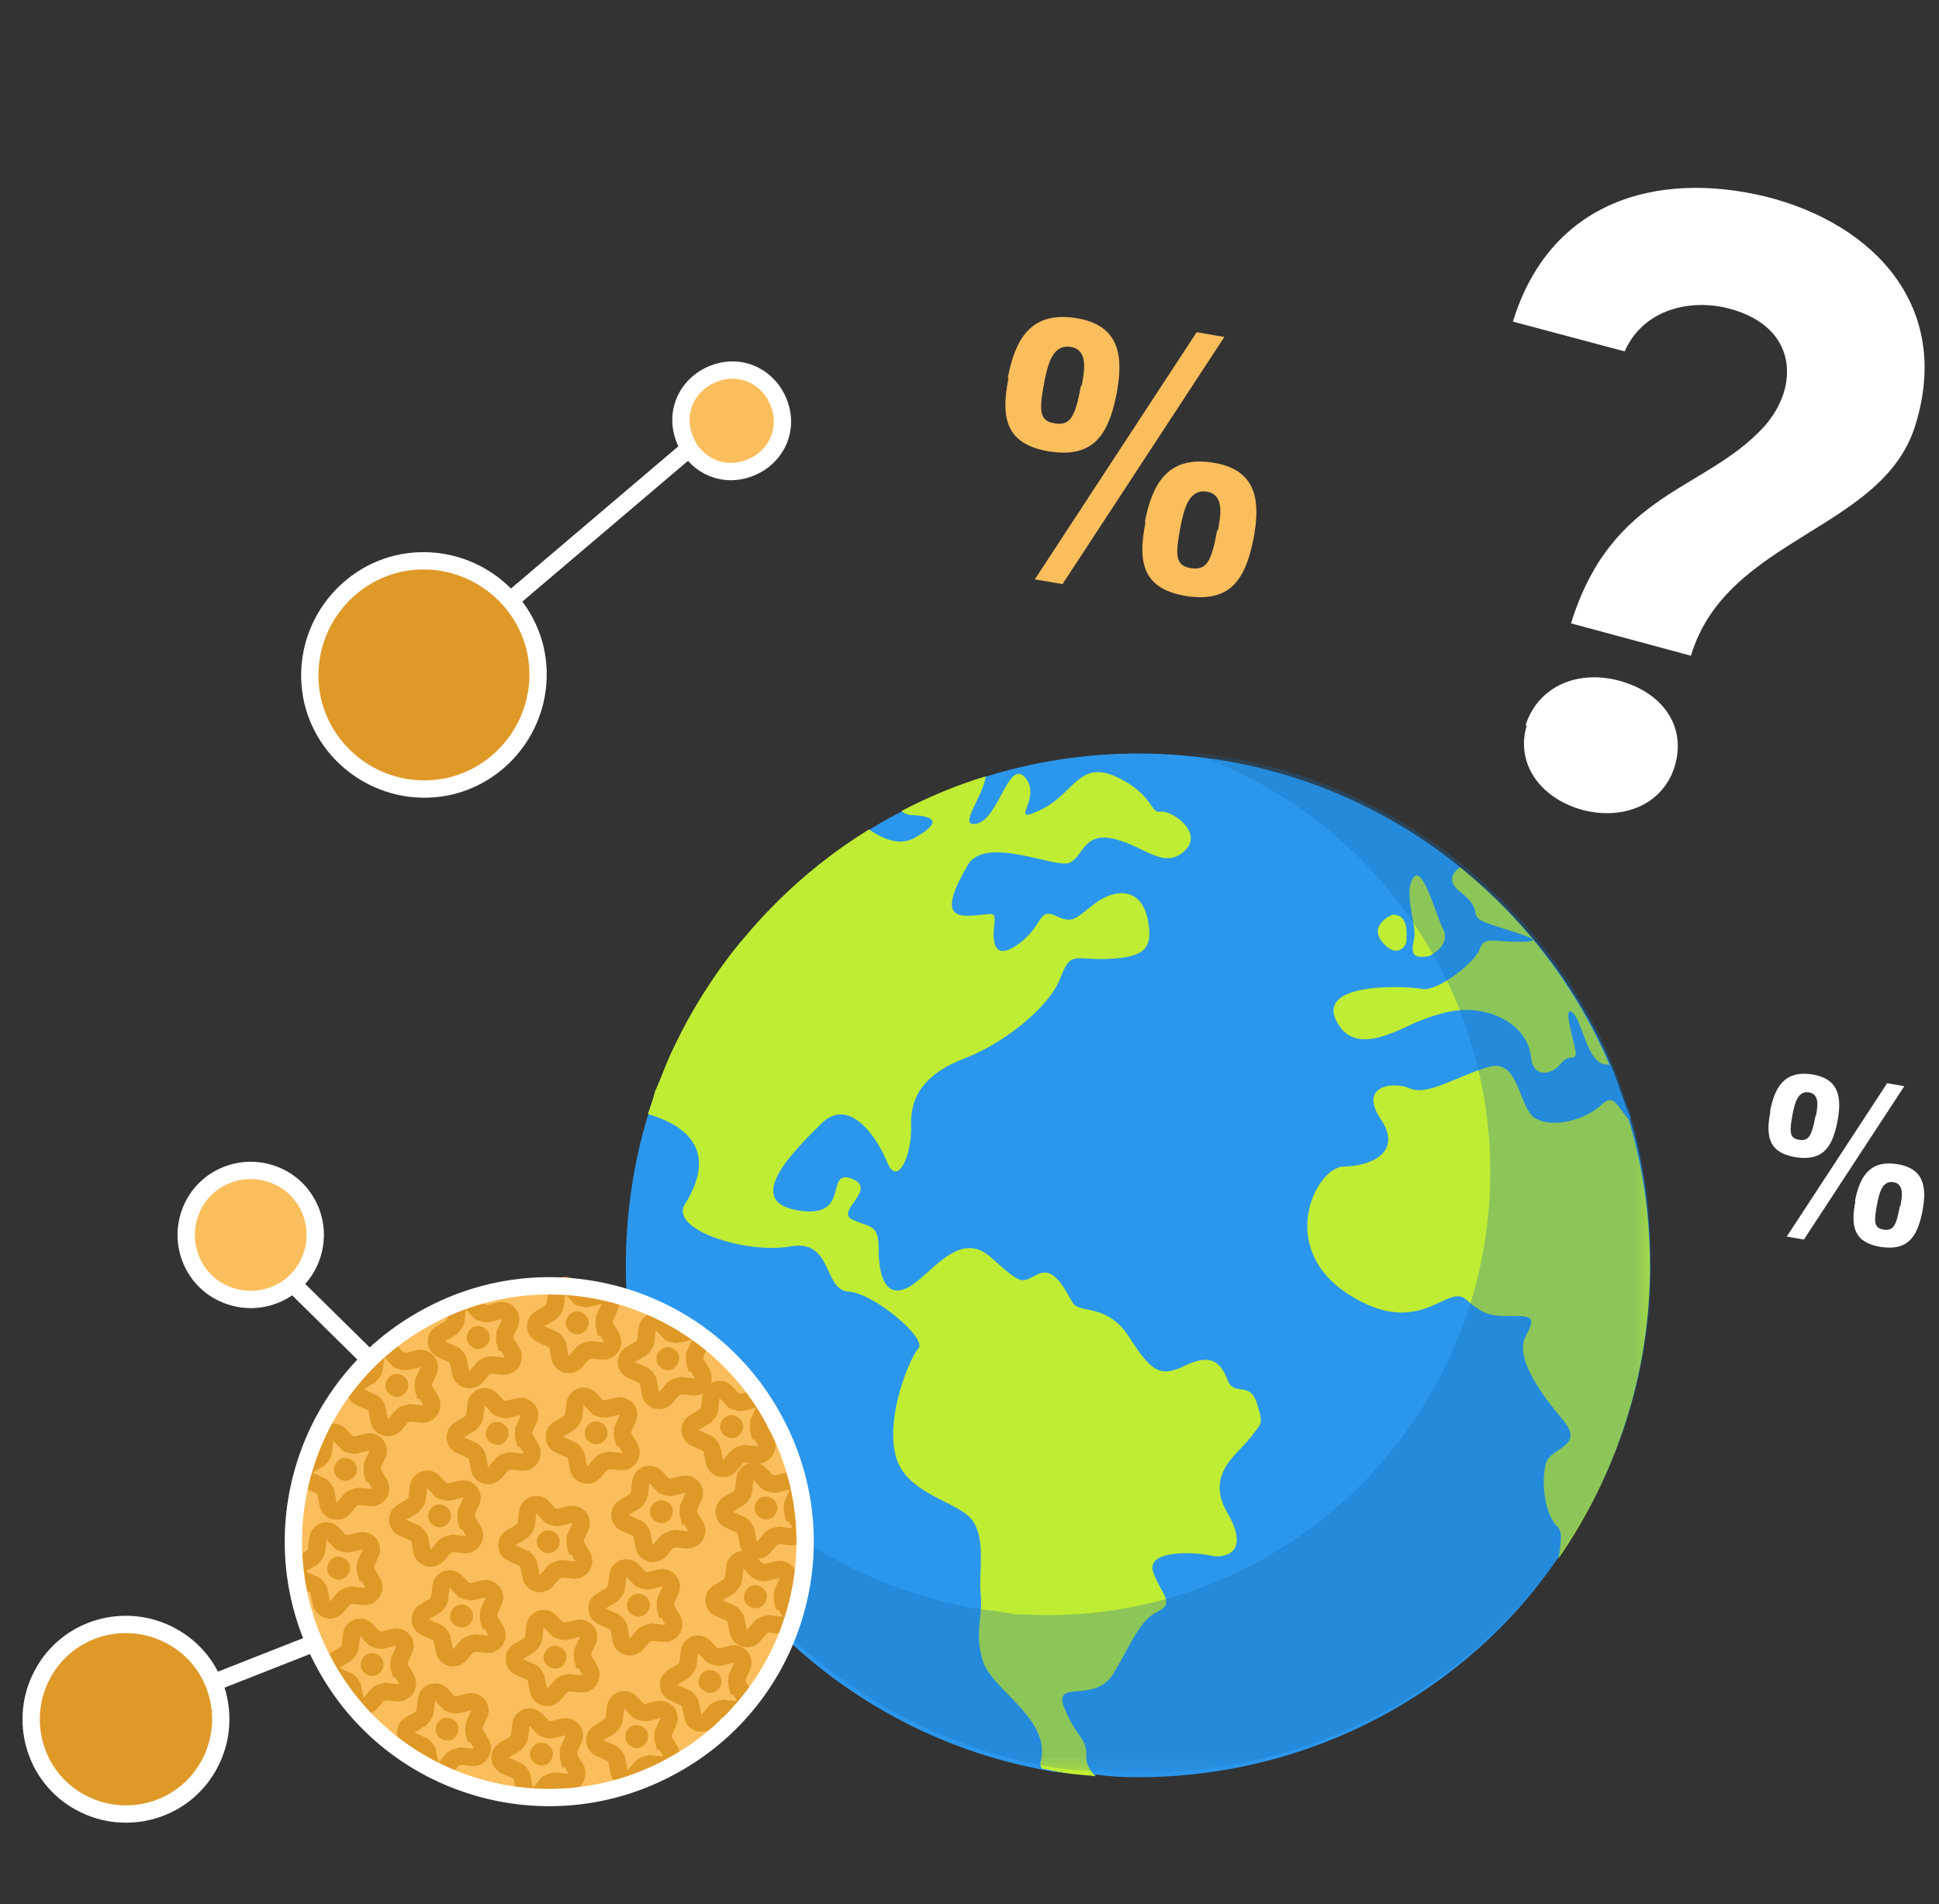 <?xml version="1.0" encoding="UTF-8"?> <svg xmlns="http://www.w3.org/2000/svg" width="112" height="110" viewBox="0 0 112 110" fill="none"><rect x="0" y="0" width="112" height="110" fill="#333333" stroke="none"/><path d="M102.236 64.209C102.495 62.871 103.026 61.812 104.661 62.062C106.296 62.313 106.386 63.485 106.127 64.823C105.82 66.342 105.243 67.071 103.734 66.849C102.218 66.6 101.957 65.722 102.264 64.203M104.888 64.482C104.965 64.038 105.159 63.198 104.481 63.098C103.804 62.998 103.666 63.825 103.56 64.275C103.359 65.344 103.332 65.748 103.919 65.84C104.506 65.933 104.658 65.557 104.86 64.488M104.197 71.6L103.206 71.43L109.005 62.572L109.997 62.743L104.197 71.6ZM107.144 69.391C107.403 68.053 107.935 66.994 109.57 67.244C111.205 67.494 111.295 68.666 111.036 70.004C110.729 71.523 110.152 72.252 108.642 72.03C107.126 71.781 106.866 70.903 107.173 69.384M109.768 69.67C109.845 69.226 110.04 68.386 109.362 68.286C108.684 68.185 108.546 69.012 108.441 69.463C108.239 70.531 108.213 70.935 108.8 71.028C109.387 71.121 109.539 70.745 109.74 69.676" fill="white"></path><path d="M12.543 97.117L17.785 95.055" stroke="white" stroke-linecap="round" stroke-linejoin="round"></path><path d="M9.91 94.511L9.912 94.512C12.591 95.963 13.516 99.32 12.076 101.947L12.075 101.949C10.623 104.627 7.267 105.552 4.64 104.112L4.638 104.111C1.96 102.66 1.035 99.304 2.475 96.677L2.476 96.674C3.927 93.996 7.283 93.071 9.91 94.511Z" fill="#DF9927" stroke="white"></path><path d="M17.013 74.26L21.131 78.316" stroke="white" stroke-linecap="round" stroke-linejoin="round"></path><path d="M17.93 72.75L17.929 72.753C17.154 74.674 14.955 75.558 13.067 74.784L13.065 74.784C11.144 74.008 10.26 71.81 11.033 69.921L11.034 69.919C11.81 67.998 14.008 67.114 15.896 67.887L15.899 67.888C17.82 68.664 18.704 70.862 17.93 72.75Z" fill="#FBBE5C" stroke="white"></path><path d="M90.744 36.008C93.108 28.383 98.475 28.387 101.89 24.651C103.927 22.384 103.887 18.928 99.949 17.842C97.64 17.218 94.925 17.855 93.844 20.297L87.39 18.577C89.515 11.645 95.658 9.831 101.983 11.353C108.306 12.938 112.752 17.758 110.633 24.563C108.755 30.676 99.725 31.006 97.672 37.878L90.744 36.008ZM88.12 41.892C88.849 39.625 91.166 38.65 93.61 39.344C96.053 40.038 97.406 41.958 96.745 44.229C96.088 46.435 93.838 47.414 91.392 46.784C88.948 46.09 87.531 44.102 88.188 41.896" fill="white"></path><path d="M95.32 73.103C95.32 79.362 93.349 85.177 90.026 89.968C90.026 89.987 89.968 90.006 89.968 90.026C84.733 97.695 75.77 102.66 65.705 102.66C64.874 102.66 64.102 102.621 63.29 102.505V102.563C62.885 102.524 62.498 102.524 62.112 102.467C61.977 102.467 61.841 102.447 61.687 102.428C61.571 102.428 61.436 102.409 61.32 102.389C61.204 102.389 61.107 102.37 61.011 102.351C60.991 102.351 60.972 102.351 60.933 102.351C60.682 102.312 60.412 102.273 60.161 102.215C46.484 99.608 36.148 87.572 36.148 73.142C36.148 70.09 36.593 67.153 37.443 64.371C37.578 63.946 37.752 63.502 37.848 63.077C38.177 62.362 38.409 61.667 38.718 60.991C38.834 60.72 38.969 60.45 39.104 60.179C39.819 58.711 40.669 57.301 41.615 55.968C41.693 55.852 41.789 55.736 41.886 55.601C42.234 55.118 42.601 54.654 42.987 54.21C43.547 53.534 44.146 52.877 44.784 52.24C46.406 50.598 48.242 49.149 50.212 47.932C50.83 47.545 51.448 47.198 52.086 46.869C53.631 46.058 55.254 45.382 56.954 44.86C59.736 43.991 62.691 43.527 65.744 43.527C72.795 43.527 79.266 45.981 84.347 50.095C88.094 53.128 91.127 57.031 93.04 61.512C93.465 62.517 93.755 63.541 94.199 64.603H94.141C94.952 67.288 95.32 70.147 95.32 73.103Z" fill="#2B97EC"></path><path d="M72.177 83.09C71.539 83.979 69.569 85.138 70.902 87.398C72.216 89.659 70.805 90.064 69.897 89.852C68.989 89.639 66.15 89.523 66.613 90.818C67.077 92.112 67.908 92.595 66.864 93.097C65.821 93.599 65.377 94.894 64.314 96.671C63.252 98.468 60.741 96.922 61.494 98.699C62.228 100.496 62.808 100.322 62.75 101.578C62.75 101.925 62.962 102.273 63.271 102.602C62.866 102.563 62.479 102.524 62.074 102.486C61.938 102.486 61.803 102.447 61.649 102.428C61.533 102.428 61.398 102.389 61.282 102.37C61.166 102.37 61.069 102.331 60.972 102.312C60.953 102.312 60.972 102.312 60.934 102.312C60.683 102.273 60.547 102.215 60.219 102.177C59.987 101.964 60.142 101.732 60.161 101.481C60.489 99.182 57.302 97.579 56.781 95.975C56.259 94.372 56.781 93.406 56.645 92.073C56.529 90.74 56.954 88.963 56.182 87.843C55.409 86.722 52.318 86.355 51.739 84.095C51.14 81.835 52.531 78.454 53.052 77.894C53.574 77.314 50.483 74.706 49.015 74.61C47.527 74.513 48.126 71.538 45.634 72.002C43.123 72.446 38.621 71.036 39.568 69.549C40.341 68.312 41.616 65.588 37.424 64.352C37.559 63.927 37.733 63.483 37.83 63.058C38.158 62.343 38.39 61.647 38.699 60.971C38.815 60.701 38.95 60.43 39.085 60.16C39.8 58.692 40.65 57.282 41.596 55.949C41.674 55.833 41.77 55.717 41.867 55.582C42.215 55.099 42.582 54.635 42.968 54.191C43.528 53.514 44.127 52.858 44.765 52.22C46.387 50.578 48.223 49.129 50.193 47.912C51.024 48.492 51.97 48.859 52.801 48.415C54.81 47.294 53.496 47.12 52.666 47.082C52.453 47.082 52.241 46.985 52.067 46.85C53.612 46.038 55.235 45.362 56.935 44.841C56.819 45.98 55.274 47.796 56.394 47.584C57.708 47.333 58.249 43.759 59.234 44.937C60.219 46.135 58.152 47.7 60.084 46.792C62.016 45.903 62.286 43.894 64.45 44.86C66.613 45.845 66.42 47.004 67.038 46.889C67.637 46.773 69.588 48.086 68.41 49.168C67.212 50.25 66.13 48.878 64.334 48.453C62.537 48.047 62.595 49.496 61.764 49.844C60.934 50.172 56.896 48.221 55.892 49.979C54.887 51.737 54.462 52.954 55.95 52.896C57.437 52.858 57.534 52.471 57.418 53.572C57.302 54.674 57.572 55.485 58.925 54.461C60.258 53.437 59.968 52.413 61.011 52.916C62.054 53.418 62.19 52.954 63.31 52.143C64.43 51.332 65.898 51.254 66.285 53.07C66.671 54.886 66.014 55.292 64.044 55.388C62.074 55.485 61.861 54.867 61.243 56.509C60.625 58.151 58.017 60.257 55.737 61.126C53.458 61.995 52.569 63.289 52.627 65.009C52.685 66.747 51.835 68.583 51.255 67.153C50.676 65.724 49.073 63.289 47.431 64.912C45.788 66.535 42.929 69.394 46.078 69.915C49.227 70.456 47.585 67.501 49.188 68.08C50.773 68.679 48.184 69.974 49.246 70.456C50.309 70.939 50.753 70.707 50.753 72.156C50.753 73.605 51.101 75.015 52.395 74.397C53.69 73.779 55.351 70.939 57.225 72.62C59.099 74.301 58.963 74.088 59.949 73.605C60.934 73.122 61.552 74.591 61.958 75.247C62.363 75.923 63.947 75.247 65.222 77.237C66.497 79.227 67 79.594 68.468 78.879C69.936 78.164 70.516 78.686 70.902 79.71C71.288 80.714 72.177 79.729 72.602 81.062C73.027 82.395 72.834 82.182 72.196 83.09" fill="#BFED33"></path><path d="M77.162 58.923C76.138 56.702 81.257 56.953 82.146 57.127C83.054 57.281 85.198 55.6 85.469 54.828C85.739 54.055 86.203 54.422 87.826 54.403C89.448 54.403 88.019 54.016 86.222 53.437C84.445 52.857 85.971 52.799 84.329 51.505C83.614 50.945 83.846 50.462 84.329 50.095C88.077 53.128 91.052 57.03 92.964 61.512C92.906 61.512 92.868 61.492 92.81 61.492C91.67 61.492 91.419 58.981 90.839 58.498C90.26 58.015 90.839 59.87 90.994 60.642C91.129 61.415 90.685 60.758 90.124 61.473C89.564 62.169 88.54 62.188 88.444 61.125C88.347 60.063 87.613 59.039 86.106 58.556C84.6 58.073 83.286 58.479 82.069 58.942C80.852 59.406 78.225 61.145 77.181 58.942" fill="#BFED33"></path><path d="M90.026 90.025C90.122 89.272 90.296 88.48 89.968 88.19C89.195 87.475 89.021 85.524 89.292 84.539C89.562 83.553 91.648 83.611 90.219 81.95C88.809 80.289 87.534 78.338 88.113 77.217C88.712 76.097 88.519 76.019 87.418 76.019C86.297 76.019 85.814 76.077 84.694 75.073C83.574 74.068 82.047 77.449 77.855 74.745C73.663 72.001 76.059 67.384 77.624 67.384C79.208 67.365 81.043 66.554 79.749 64.641C78.454 62.709 80.483 62.439 81.468 62.883C82.453 63.308 84.211 62.149 85.988 61.628C87.785 61.106 87.688 64.023 88.693 64.603C89.697 65.182 91.552 64.719 92.537 63.791C93.233 63.134 93.387 63.907 94.063 64.641C94.875 67.326 95.3 70.185 95.3 73.141C95.3 79.439 93.329 85.254 89.987 90.064" fill="#BFED33"></path><path d="M82.531 55.234C82.531 55.234 83.845 54.635 83.362 53.688C82.898 52.742 82.145 49.825 81.604 50.752C81.063 51.679 81.855 53.456 81.681 54.229C81.507 55.002 81.507 55.408 82.512 55.234" fill="#BFED33"></path><path d="M81.237 54.346C81.237 54.036 81.411 52.8 80.425 52.839C80.425 52.839 79.015 53.418 79.846 54.423C80.677 55.427 81.256 54.635 81.237 54.346Z" fill="#BFED33"></path><g style="mix-blend-mode:multiply" opacity="0.3"><mask id="mask0_5312_13858" style="mask-type:luminance" maskUnits="userSpaceOnUse" x="36" y="43" width="60" height="60"><path d="M95.415 43.401H36.398V102.399H95.415V43.401Z" fill="white"></path></mask><g mask="url(#mask0_5312_13858)"><path d="M95.411 72.879C95.411 79.138 93.479 84.953 90.157 89.744C90.157 89.763 90.137 89.782 90.137 89.802C84.786 97.471 75.9 102.416 65.835 102.416C65.005 102.416 64.193 102.358 63.382 102.242V102.32C62.976 102.281 62.59 102.281 62.204 102.242C62.068 102.242 61.933 102.242 61.779 102.204C61.663 102.204 61.528 102.184 61.411 102.165C61.296 102.165 61.199 102.146 61.102 102.127C61.083 102.127 61.064 102.127 61.025 102.127C60.774 102.088 60.504 102.049 60.252 101.991C47.599 99.577 37.824 89.106 36.414 76.124C39.389 84.624 46.711 91.019 55.732 92.796C55.945 92.912 56.176 92.892 56.389 92.931C56.408 92.931 56.428 92.931 56.447 92.931C56.543 92.931 56.621 92.97 56.717 92.97C56.814 92.97 56.93 93.008 57.026 93.008C57.142 93.008 57.258 93.028 57.393 93.047C57.741 93.086 58.069 93.163 58.417 93.202V93.24C59.113 93.24 59.808 93.298 60.523 93.298C64.87 93.298 68.965 92.197 72.539 90.285C76.112 88.372 79.184 85.629 81.483 82.326C81.483 82.326 81.502 82.287 81.522 82.268C84.4 78.134 86.081 73.111 86.081 67.702C86.081 65.152 85.714 62.679 84.999 60.361C84.767 59.453 84.419 58.564 84.052 57.695C82.391 53.831 79.822 50.451 76.596 47.824C74.239 45.911 71.515 44.404 68.579 43.438C74.548 43.979 80.015 46.317 84.419 49.891C88.167 52.924 91.181 56.826 93.093 61.308C93.518 62.312 93.788 63.336 94.233 64.398H94.194C95.005 67.084 95.392 69.943 95.392 72.898" fill="#156CB2"></path></g></g><path d="M24.625 76.107C31.766 72.17 40.767 74.785 44.673 81.954C48.61 89.096 45.995 98.096 38.826 102.002C31.684 105.939 22.684 103.324 18.778 96.155C14.841 89.014 17.456 80.013 24.625 76.107Z" fill="#FBBE5C"></path><path d="M26.995 87.851L27.341 88.434C27.537 88.804 27.262 89.264 26.822 89.224L26.148 89.15C26.148 89.15 25.808 89.218 25.7 89.318L25.268 89.825C24.972 90.153 24.43 90.006 24.366 89.562L24.232 88.882C24.232 88.882 24.086 88.565 23.905 88.533L23.289 88.254C22.879 88.085 22.87 87.538 23.24 87.342L23.823 86.996C23.823 86.996 24.065 86.77 24.096 86.589L24.17 85.915C24.21 85.474 24.736 85.283 25.038 85.604L25.491 86.087C25.491 86.087 25.824 86.228 25.982 86.18L26.637 86.019C27.056 85.928 27.407 86.356 27.212 86.74L26.933 87.355C26.933 87.355 26.896 87.692 26.943 87.849L26.995 87.851Z" stroke="#DF9927" stroke-miterlimit="10"></path><path d="M25.071 86.982C25.362 86.809 25.775 86.926 25.973 87.245C26.145 87.536 26.028 87.948 25.71 88.146C25.419 88.319 25.006 88.202 24.808 87.884C24.635 87.592 24.752 87.18 25.071 86.982Z" fill="#DF9927"></path><path d="M30.321 83.085L30.667 83.668C30.863 84.039 30.589 84.498 30.148 84.458L29.474 84.385C29.474 84.385 29.134 84.452 29.026 84.553L28.594 85.059C28.298 85.388 27.756 85.241 27.692 84.796L27.558 84.116C27.558 84.116 27.412 83.799 27.231 83.767L26.616 83.488C26.205 83.319 26.196 82.772 26.567 82.576L27.15 82.231C27.15 82.231 27.391 82.004 27.423 81.823L27.496 81.149C27.536 80.708 28.062 80.517 28.364 80.839L28.817 81.321C28.817 81.321 29.151 81.462 29.308 81.415L29.963 81.254C30.382 81.163 30.733 81.59 30.539 81.974L30.259 82.589C30.259 82.589 30.222 82.926 30.269 83.084L30.321 83.085Z" stroke="#DF9927" stroke-miterlimit="10"></path><path d="M28.397 82.216C28.689 82.043 29.101 82.16 29.299 82.479C29.472 82.77 29.355 83.183 29.036 83.381C28.745 83.554 28.332 83.436 28.134 83.118C27.962 82.826 28.079 82.414 28.397 82.216Z" fill="#DF9927"></path><path d="M24.528 80.313L24.874 80.896C25.07 81.266 24.796 81.726 24.355 81.686L23.681 81.612C23.681 81.612 23.341 81.68 23.233 81.78L22.801 82.287C22.505 82.615 21.963 82.468 21.899 82.024L21.765 81.344C21.765 81.344 21.619 81.027 21.438 80.995L20.823 80.716C20.412 80.546 20.403 80 20.774 79.804L21.357 79.458C21.357 79.458 21.598 79.232 21.63 79.051L21.703 78.377C21.743 77.936 22.269 77.745 22.571 78.066L23.024 78.549C23.024 78.549 23.358 78.689 23.515 78.642L24.17 78.481C24.589 78.39 24.94 78.818 24.746 79.201L24.466 79.817C24.466 79.817 24.429 80.154 24.476 80.311L24.528 80.313Z" stroke="#DF9927" stroke-miterlimit="10"></path><path d="M22.604 79.444C22.896 79.271 23.308 79.388 23.506 79.706C23.679 79.998 23.562 80.41 23.243 80.608C22.952 80.781 22.539 80.664 22.341 80.346C22.169 80.054 22.286 79.642 22.604 79.444Z" fill="#DF9927"></path><path d="M38.505 92.978L38.85 93.561C39.047 93.931 38.772 94.391 38.331 94.351L37.657 94.277C37.657 94.277 37.317 94.345 37.21 94.445L36.778 94.952C36.481 95.28 35.94 95.133 35.876 94.689L35.742 94.008C35.742 94.008 35.596 93.692 35.414 93.66L34.799 93.38C34.389 93.211 34.38 92.665 34.75 92.469L35.333 92.123C35.333 92.123 35.575 91.897 35.606 91.716L35.68 91.042C35.72 90.601 36.246 90.41 36.548 90.731L37.001 91.214C37.001 91.214 37.334 91.354 37.492 91.307L38.147 91.146C38.566 91.055 38.916 91.483 38.722 91.867L38.443 92.482C38.443 92.482 38.406 92.819 38.453 92.976L38.505 92.978Z" stroke="#DF9927" stroke-miterlimit="10"></path><path d="M36.559 92.137C36.851 91.964 37.263 92.081 37.461 92.4C37.634 92.691 37.517 93.104 37.198 93.302C36.907 93.475 36.494 93.357 36.296 93.039C36.124 92.748 36.241 92.335 36.559 92.137Z" fill="#DF9927"></path><path d="M42.64 97.383L42.985 97.966C43.182 98.337 42.907 98.796 42.466 98.756L41.792 98.683C41.792 98.683 41.452 98.75 41.345 98.85L40.913 99.357C40.616 99.686 40.075 99.538 40.011 99.094L39.876 98.414C39.876 98.414 39.73 98.097 39.549 98.065L38.934 97.786C38.523 97.617 38.515 97.07 38.885 96.874L39.468 96.528C39.468 96.528 39.709 96.302 39.741 96.121L39.814 95.447C39.854 95.006 40.381 94.815 40.682 95.137L41.135 95.619C41.135 95.619 41.469 95.76 41.626 95.713L42.282 95.551C42.701 95.461 43.051 95.888 42.857 96.272L42.577 96.887C42.577 96.887 42.541 97.224 42.588 97.382L42.64 97.383Z" stroke="#DF9927" stroke-miterlimit="10"></path><path d="M40.694 96.542C40.985 96.37 41.398 96.487 41.596 96.805C41.769 97.097 41.651 97.509 41.333 97.707C41.041 97.88 40.629 97.763 40.431 97.444C40.258 97.153 40.376 96.74 40.694 96.542Z" fill="#DF9927"></path><path d="M39.831 87.579L40.177 88.163C40.373 88.533 40.098 88.992 39.657 88.952L38.984 88.879C38.984 88.879 38.643 88.946 38.536 89.047L38.104 89.553C37.807 89.882 37.266 89.735 37.202 89.291L37.068 88.61C37.068 88.61 36.922 88.293 36.741 88.262L36.125 87.982C35.715 87.813 35.706 87.267 36.076 87.07L36.659 86.725C36.659 86.725 36.901 86.498 36.932 86.317L37.006 85.643C37.046 85.203 37.572 85.011 37.874 85.333L38.327 85.815C38.327 85.815 38.66 85.956 38.818 85.909L39.473 85.748C39.892 85.657 40.243 86.084 40.048 86.468L39.769 87.083C39.769 87.083 39.732 87.42 39.779 87.578L39.831 87.579Z" stroke="#DF9927" stroke-miterlimit="10"></path><path d="M37.885 86.739C38.177 86.566 38.589 86.683 38.787 87.001C38.96 87.293 38.843 87.705 38.525 87.903C38.233 88.076 37.821 87.959 37.623 87.641C37.45 87.349 37.567 86.937 37.885 86.739Z" fill="#DF9927"></path><path d="M27.452 100.144L27.798 100.727C27.994 101.097 27.719 101.557 27.279 101.517L26.605 101.443C26.605 101.443 26.265 101.511 26.157 101.611L25.725 102.118C25.429 102.446 24.887 102.299 24.823 101.855L24.689 101.175C24.689 101.175 24.543 100.858 24.362 100.826L23.747 100.547C23.336 100.377 23.327 99.831 23.697 99.635L24.28 99.289C24.28 99.289 24.522 99.063 24.553 98.882L24.627 98.208C24.667 97.767 25.193 97.576 25.495 97.897L25.948 98.38C25.948 98.38 26.281 98.52 26.439 98.473L27.094 98.312C27.513 98.221 27.864 98.649 27.669 99.033L27.39 99.648C27.39 99.648 27.353 99.985 27.4 100.142L27.452 100.144Z" stroke="#DF9927" stroke-miterlimit="10"></path><path d="M25.503 99.301C25.794 99.128 26.206 99.246 26.404 99.564C26.577 99.855 26.46 100.268 26.142 100.466C25.85 100.639 25.438 100.521 25.24 100.203C25.067 99.912 25.184 99.499 25.503 99.301Z" fill="#DF9927"></path><path d="M23.126 96.408L23.472 96.991C23.668 97.361 23.393 97.82 22.952 97.781L22.279 97.707C22.279 97.707 21.938 97.774 21.831 97.875L21.399 98.381C21.102 98.71 20.561 98.563 20.497 98.119L20.363 97.438C20.363 97.438 20.217 97.122 20.036 97.09L19.42 96.81C19.009 96.641 19.001 96.095 19.371 95.898L19.954 95.553C19.954 95.553 20.196 95.326 20.227 95.145L20.301 94.472C20.341 94.031 20.867 93.839 21.169 94.161L21.622 94.644C21.622 94.644 21.955 94.784 22.113 94.737L22.768 94.576C23.187 94.485 23.538 94.912 23.343 95.296L23.064 95.912C23.064 95.912 23.027 96.249 23.074 96.406L23.126 96.408Z" stroke="#DF9927" stroke-miterlimit="10"></path><path d="M21.174 95.565C21.466 95.392 21.878 95.509 22.076 95.828C22.249 96.119 22.132 96.531 21.814 96.729C21.522 96.902 21.11 96.785 20.912 96.467C20.739 96.175 20.856 95.763 21.174 95.565Z" fill="#DF9927"></path><path d="M21.183 90.841L21.528 91.424C21.725 91.795 21.45 92.254 21.009 92.214L20.335 92.141C20.335 92.141 19.995 92.208 19.888 92.309L19.456 92.815C19.159 93.144 18.618 92.996 18.554 92.552L18.419 91.872C18.419 91.872 18.273 91.555 18.092 91.523L17.477 91.244C17.066 91.075 17.058 90.528 17.428 90.332L18.011 89.986C18.011 89.986 18.252 89.76 18.284 89.579L18.357 88.905C18.397 88.464 18.924 88.273 19.225 88.595L19.678 89.077C19.678 89.077 20.012 89.218 20.169 89.171L20.825 89.009C21.244 88.919 21.594 89.346 21.4 89.73L21.12 90.345C21.12 90.345 21.084 90.682 21.131 90.84L21.183 90.841Z" stroke="#DF9927" stroke-miterlimit="10"></path><path d="M19.237 90C19.528 89.828 19.941 89.945 20.139 90.263C20.311 90.555 20.194 90.967 19.876 91.165C19.584 91.338 19.172 91.221 18.974 90.902C18.801 90.611 18.919 90.198 19.237 90Z" fill="#DF9927"></path><path d="M32.909 101.587L33.255 102.17C33.451 102.541 33.176 103 32.736 102.96L32.062 102.887C32.062 102.887 31.722 102.954 31.614 103.055L31.182 103.561C30.886 103.89 30.344 103.742 30.28 103.298L30.146 102.618C30.146 102.618 30 102.301 29.819 102.269L29.203 101.99C28.793 101.821 28.784 101.274 29.154 101.078L29.738 100.732C29.738 100.732 29.979 100.506 30.011 100.325L30.084 99.651C30.124 99.21 30.65 99.019 30.952 99.341L31.405 99.823C31.405 99.823 31.738 99.964 31.896 99.917L32.551 99.755C32.97 99.665 33.321 100.092 33.127 100.476L32.847 101.091C32.847 101.091 32.81 101.428 32.857 101.586L32.909 101.587Z" stroke="#DF9927" stroke-miterlimit="10"></path><path d="M30.957 100.745C31.249 100.572 31.662 100.689 31.859 101.007C32.032 101.299 31.915 101.711 31.597 101.909C31.305 102.082 30.893 101.965 30.695 101.646C30.522 101.355 30.639 100.942 30.957 100.745Z" fill="#DF9927"></path><path d="M33.726 95.897L34.071 96.48C34.267 96.85 33.993 97.31 33.552 97.27L32.878 97.196C32.878 97.196 32.538 97.264 32.431 97.364L31.999 97.871C31.702 98.199 31.161 98.052 31.097 97.608L30.962 96.927C30.962 96.927 30.816 96.611 30.635 96.579L30.02 96.299C29.609 96.13 29.601 95.584 29.971 95.388L30.554 95.042C30.554 95.042 30.795 94.816 30.827 94.635L30.9 93.961C30.94 93.52 31.466 93.329 31.768 93.65L32.221 94.133C32.221 94.133 32.555 94.273 32.712 94.226L33.368 94.065C33.787 93.974 34.137 94.402 33.943 94.785L33.663 95.401C33.663 95.401 33.627 95.738 33.674 95.895L33.726 95.897Z" stroke="#DF9927" stroke-miterlimit="10"></path><path d="M31.743 95.144C32.034 94.971 32.447 95.088 32.645 95.407C32.817 95.698 32.7 96.111 32.382 96.308C32.09 96.481 31.678 96.364 31.48 96.046C31.307 95.754 31.424 95.342 31.743 95.144Z" fill="#DF9927"></path><path d="M43.313 91.657C43.605 91.484 44.017 91.601 44.215 91.919C44.388 92.211 44.271 92.623 43.952 92.821C43.661 92.994 43.248 92.877 43.05 92.558C42.877 92.267 42.995 91.855 43.313 91.657Z" fill="#DF9927"></path><path d="M45.265 92.499L45.61 93.083C45.807 93.453 45.532 93.912 45.091 93.872L44.417 93.799C44.417 93.799 44.077 93.866 43.97 93.967L43.538 94.473C43.241 94.802 42.7 94.655 42.636 94.21L42.501 93.53C42.501 93.53 42.355 93.213 42.174 93.182L41.559 92.902C41.148 92.733 41.139 92.186 41.51 91.99L42.093 91.645C42.093 91.645 42.334 91.418 42.366 91.237L42.439 90.563C42.479 90.123 43.006 89.931 43.307 90.253L43.76 90.735C43.76 90.735 44.094 90.876 44.252 90.829L44.907 90.668C45.326 90.577 45.676 91.004 45.482 91.388L45.202 92.003C45.202 92.003 45.166 92.34 45.213 92.498L45.265 92.499Z" stroke="#DF9927" stroke-miterlimit="10"></path><path d="M36.038 83.055L36.384 83.638C36.58 84.009 36.305 84.468 35.864 84.428L35.191 84.355C35.191 84.355 34.85 84.422 34.743 84.522L34.311 85.029C34.014 85.358 33.473 85.21 33.409 84.766L33.275 84.086C33.275 84.086 33.129 83.769 32.948 83.737L32.332 83.458C31.922 83.289 31.913 82.742 32.283 82.546L32.866 82.2C32.866 82.2 33.108 81.974 33.139 81.793L33.213 81.119C33.253 80.678 33.779 80.487 34.081 80.808L34.534 81.291C34.534 81.291 34.867 81.431 35.025 81.385L35.68 81.223C36.099 81.133 36.45 81.56 36.255 81.944L35.976 82.559C35.976 82.559 35.939 82.896 35.986 83.053L36.038 83.055Z" stroke="#DF9927" stroke-miterlimit="10"></path><path d="M34.114 82.186C34.405 82.013 34.818 82.13 35.016 82.449C35.188 82.74 35.071 83.153 34.753 83.35C34.461 83.523 34.049 83.406 33.851 83.088C33.678 82.796 33.795 82.384 34.114 82.186Z" fill="#DF9927"></path><path d="M29.23 77.545L29.575 78.129C29.771 78.499 29.497 78.958 29.056 78.918L28.382 78.845C28.382 78.845 28.042 78.912 27.935 79.013L27.503 79.519C27.206 79.848 26.665 79.701 26.601 79.256L26.466 78.576C26.466 78.576 26.32 78.259 26.139 78.228L25.524 77.948C25.113 77.779 25.104 77.232 25.475 77.036L26.058 76.691C26.058 76.691 26.299 76.464 26.331 76.283L26.404 75.609C26.444 75.168 26.971 74.977 27.272 75.299L27.725 75.781C27.725 75.781 28.059 75.922 28.216 75.875L28.872 75.713C29.291 75.623 29.641 76.05 29.447 76.434L29.167 77.049C29.167 77.049 29.131 77.386 29.178 77.544L29.23 77.545Z" stroke="#DF9927" stroke-miterlimit="10"></path><path d="M27.305 76.677C27.597 76.504 28.009 76.621 28.207 76.94C28.38 77.231 28.263 77.644 27.944 77.842C27.626 78.04 27.241 77.897 27.043 77.579C26.87 77.287 26.987 76.875 27.305 76.677Z" fill="#DF9927"></path><path d="M40.2 78.742L40.546 79.325C40.742 79.695 40.468 80.154 40.027 80.115L39.353 80.041C39.353 80.041 39.013 80.108 38.905 80.209L38.473 80.715C38.177 81.044 37.635 80.897 37.571 80.453L37.437 79.772C37.437 79.772 37.291 79.456 37.11 79.424L36.495 79.144C36.084 78.975 36.075 78.429 36.445 78.232L37.029 77.887C37.029 77.887 37.27 77.66 37.301 77.479L37.375 76.805C37.415 76.365 37.941 76.173 38.243 76.495L38.696 76.978C38.696 76.978 39.029 77.118 39.187 77.071L39.842 76.91C40.261 76.819 40.612 77.246 40.418 77.63L40.138 78.246C40.138 78.246 40.101 78.582 40.148 78.74L40.2 78.742Z" stroke="#DF9927" stroke-miterlimit="10"></path><path d="M38.251 77.901C38.542 77.728 38.955 77.845 39.152 78.163C39.325 78.455 39.208 78.867 38.89 79.065C38.598 79.238 38.186 79.121 37.988 78.803C37.815 78.511 37.932 78.099 38.251 77.901Z" fill="#DF9927"></path><path d="M43.886 82.669L44.231 83.252C44.428 83.623 44.153 84.082 43.712 84.042L43.038 83.969C43.038 83.969 42.698 84.036 42.591 84.137L42.159 84.643C41.862 84.972 41.321 84.825 41.257 84.38L41.122 83.7C41.122 83.7 40.976 83.383 40.795 83.352L40.18 83.072C39.769 82.903 39.761 82.356 40.131 82.16L40.714 81.814C40.714 81.814 40.955 81.588 40.987 81.407L41.06 80.733C41.1 80.292 41.627 80.101 41.929 80.423L42.381 80.905C42.381 80.905 42.715 81.046 42.873 80.999L43.528 80.838C43.947 80.747 44.297 81.174 44.103 81.558L43.824 82.173C43.824 82.173 43.787 82.51 43.834 82.668L43.886 82.669Z" stroke="#DF9927" stroke-miterlimit="10"></path><path d="M41.94 81.829C42.231 81.656 42.644 81.773 42.842 82.091C43.015 82.383 42.898 82.795 42.579 82.993C42.288 83.166 41.875 83.049 41.677 82.73C41.505 82.439 41.622 82.026 41.94 81.829Z" fill="#DF9927"></path><path d="M38.378 100.588L38.724 101.171C38.92 101.542 38.645 102.001 38.204 101.961L37.531 101.888C37.531 101.888 37.19 101.955 37.083 102.056L36.651 102.562C36.354 102.891 35.813 102.743 35.749 102.299L35.615 101.619C35.615 101.619 35.469 101.302 35.288 101.27L34.672 100.991C34.261 100.822 34.253 100.275 34.623 100.079L35.206 99.734C35.206 99.734 35.447 99.507 35.479 99.326L35.553 98.652C35.593 98.211 36.119 98.02 36.421 98.342L36.874 98.824C36.874 98.824 37.207 98.965 37.365 98.918L38.02 98.757C38.439 98.666 38.789 99.093 38.595 99.477L38.316 100.092C38.316 100.092 38.279 100.429 38.326 100.587L38.378 100.588Z" stroke="#DF9927" stroke-miterlimit="10"></path><path d="M36.456 99.723C36.747 99.55 37.16 99.667 37.358 99.986C37.53 100.277 37.413 100.69 37.095 100.888C36.776 101.086 36.391 100.943 36.193 100.625C36.02 100.333 36.137 99.921 36.456 99.723Z" fill="#DF9927"></path><path d="M28.294 93.609L28.64 94.192C28.836 94.562 28.561 95.022 28.12 94.982L27.447 94.908C27.447 94.908 27.106 94.975 26.999 95.076L26.567 95.582C26.27 95.911 25.729 95.764 25.665 95.32L25.531 94.639C25.531 94.639 25.385 94.323 25.204 94.291L24.588 94.011C24.177 93.842 24.169 93.296 24.539 93.1L25.122 92.754C25.122 92.754 25.363 92.528 25.395 92.347L25.469 91.673C25.509 91.232 26.035 91.04 26.337 91.362L26.79 91.845C26.79 91.845 27.123 91.985 27.281 91.938L27.936 91.777C28.355 91.686 28.706 92.114 28.511 92.497L28.232 93.113C28.232 93.113 28.195 93.45 28.242 93.607L28.294 93.609Z" stroke="#DF9927" stroke-miterlimit="10"></path><path d="M26.342 92.766C26.634 92.593 27.046 92.71 27.244 93.029C27.417 93.32 27.3 93.733 26.982 93.931C26.69 94.103 26.278 93.986 26.08 93.668C25.907 93.376 26.024 92.964 26.342 92.766Z" fill="#DF9927"></path><path d="M33.302 89.321L33.647 89.904C33.844 90.274 33.569 90.734 33.128 90.694L32.454 90.62C32.454 90.62 32.114 90.687 32.007 90.788L31.575 91.294C31.278 91.623 30.737 91.476 30.673 91.032L30.538 90.351C30.538 90.351 30.392 90.035 30.211 90.003L29.596 89.723C29.185 89.554 29.177 89.008 29.547 88.811L30.13 88.466C30.13 88.466 30.371 88.24 30.403 88.058L30.477 87.385C30.517 86.944 31.043 86.752 31.345 87.074L31.797 87.556C31.797 87.556 32.131 87.697 32.288 87.65L32.944 87.489C33.363 87.398 33.713 87.825 33.519 88.209L33.239 88.825C33.239 88.825 33.203 89.162 33.25 89.319L33.302 89.321Z" stroke="#DF9927" stroke-miterlimit="10"></path><path d="M31.35 88.476C31.642 88.303 32.054 88.42 32.252 88.739C32.425 89.03 32.308 89.443 31.989 89.641C31.698 89.813 31.285 89.696 31.087 89.378C30.915 89.086 31.032 88.674 31.35 88.476Z" fill="#DF9927"></path><path d="M21.575 85.137L21.921 85.72C22.117 86.091 21.843 86.55 21.402 86.51L20.728 86.437C20.728 86.437 20.388 86.504 20.28 86.604L19.848 87.111C19.552 87.439 19.01 87.292 18.946 86.848L18.812 86.168C18.812 86.168 18.666 85.851 18.485 85.819L17.869 85.54C17.459 85.371 17.45 84.824 17.82 84.628L18.404 84.282C18.404 84.282 18.645 84.056 18.677 83.875L18.75 83.201C18.79 82.76 19.316 82.569 19.618 82.891L20.071 83.373C20.071 83.373 20.404 83.514 20.562 83.467L21.217 83.305C21.636 83.215 21.987 83.642 21.793 84.026L21.513 84.641C21.513 84.641 21.476 84.978 21.523 85.135L21.575 85.137Z" stroke="#DF9927" stroke-miterlimit="10"></path><path d="M19.629 84.296C19.921 84.124 20.333 84.241 20.531 84.559C20.704 84.85 20.587 85.263 20.269 85.461C19.977 85.634 19.565 85.516 19.367 85.198C19.194 84.907 19.311 84.494 19.629 84.296Z" fill="#DF9927"></path><path d="M45.849 87.391L46.194 87.974C46.391 88.344 46.116 88.804 45.675 88.764L45.001 88.691C45.001 88.691 44.661 88.758 44.554 88.858L44.122 89.365C43.825 89.693 43.284 89.546 43.22 89.102L43.085 88.422C43.085 88.422 42.939 88.105 42.758 88.073L42.143 87.794C41.732 87.624 41.724 87.078 42.094 86.882L42.677 86.536C42.677 86.536 42.918 86.31 42.95 86.129L43.023 85.455C43.063 85.014 43.59 84.823 43.891 85.144L44.344 85.627C44.344 85.627 44.678 85.767 44.835 85.721L45.491 85.559C45.91 85.469 46.26 85.896 46.066 86.28L45.786 86.895C45.786 86.895 45.75 87.232 45.797 87.389L45.849 87.391Z" stroke="#DF9927" stroke-miterlimit="10"></path><path d="M43.924 86.523C44.216 86.35 44.628 86.467 44.826 86.785C44.999 87.077 44.882 87.49 44.563 87.687C44.272 87.86 43.86 87.743 43.662 87.425C43.489 87.133 43.606 86.721 43.924 86.523Z" fill="#DF9927"></path><path d="M34.972 76.67L35.317 77.254C35.514 77.624 35.239 78.083 34.798 78.043L34.124 77.97C34.124 77.97 33.784 78.037 33.677 78.138L33.245 78.644C32.948 78.973 32.407 78.826 32.343 78.381L32.208 77.701C32.208 77.701 32.062 77.384 31.881 77.353L31.266 77.073C30.855 76.904 30.847 76.357 31.217 76.161L31.8 75.816C31.8 75.816 32.041 75.589 32.073 75.408L32.146 74.734C32.186 74.293 32.713 74.102 33.014 74.424L33.467 74.906C33.467 74.906 33.801 75.047 33.959 75L34.614 74.838C35.033 74.748 35.383 75.175 35.189 75.559L34.909 76.174C34.909 76.174 34.873 76.511 34.92 76.669L34.972 76.67Z" stroke="#DF9927" stroke-miterlimit="10"></path><path d="M33.026 75.829C33.317 75.657 33.73 75.774 33.928 76.092C34.101 76.384 33.983 76.796 33.665 76.994C33.373 77.167 32.961 77.05 32.763 76.731C32.59 76.44 32.708 76.027 33.026 75.829Z" fill="#DF9927"></path><path d="M24.625 76.107C31.767 72.17 40.767 74.785 44.673 81.954C48.61 89.095 45.995 98.096 38.826 102.002C31.685 105.939 22.684 103.324 18.778 96.155C14.841 89.013 17.456 80.013 24.625 76.107Z" stroke="white" stroke-miterlimit="10"></path><path d="M39.413 24.939C39.033 23.366 40.017 21.849 41.633 21.458C43.206 21.078 44.723 22.062 45.114 23.677C45.494 25.25 44.51 26.768 42.895 27.158C41.322 27.539 39.804 26.554 39.413 24.939Z" fill="#FBBE5C" stroke="white"></path><path d="M24.412 38.987L39.696 26.001" stroke="white" stroke-linecap="round" stroke-linejoin="round"></path><path d="M26.022 45.406C22.416 46.241 18.906 43.982 18.068 40.522C17.233 36.916 19.492 33.406 22.952 32.568C26.559 31.733 30.069 33.992 30.907 37.452C31.741 41.059 29.482 44.569 26.022 45.406Z" fill="#DF9927" stroke="white"></path><path d="M58.21 21.828C58.627 19.672 59.484 17.965 62.119 18.368C64.755 18.771 64.9 20.661 64.483 22.817C63.988 25.266 63.058 26.441 60.624 26.082C58.181 25.681 57.761 24.266 58.255 21.818M62.485 22.268C62.609 21.552 62.923 20.198 61.83 20.037C60.737 19.875 60.515 21.208 60.345 21.934C60.02 23.657 59.978 24.308 60.924 24.457C61.87 24.607 62.115 24.001 62.44 22.278M61.372 33.741L59.774 33.466L69.121 19.19L70.72 19.465L61.372 33.741ZM66.122 30.18C66.54 28.023 67.396 26.316 70.031 26.719C72.667 27.123 72.812 29.012 72.395 31.169C71.9 33.617 70.97 34.792 68.537 34.434C66.093 34.032 65.673 32.618 66.168 30.169M70.352 30.63C70.476 29.914 70.789 28.56 69.697 28.399C68.604 28.237 68.382 29.57 68.212 30.296C67.887 32.019 67.844 32.669 68.79 32.819C69.736 32.968 69.981 32.363 70.306 30.64" fill="#FBBE5C"></path></svg> 